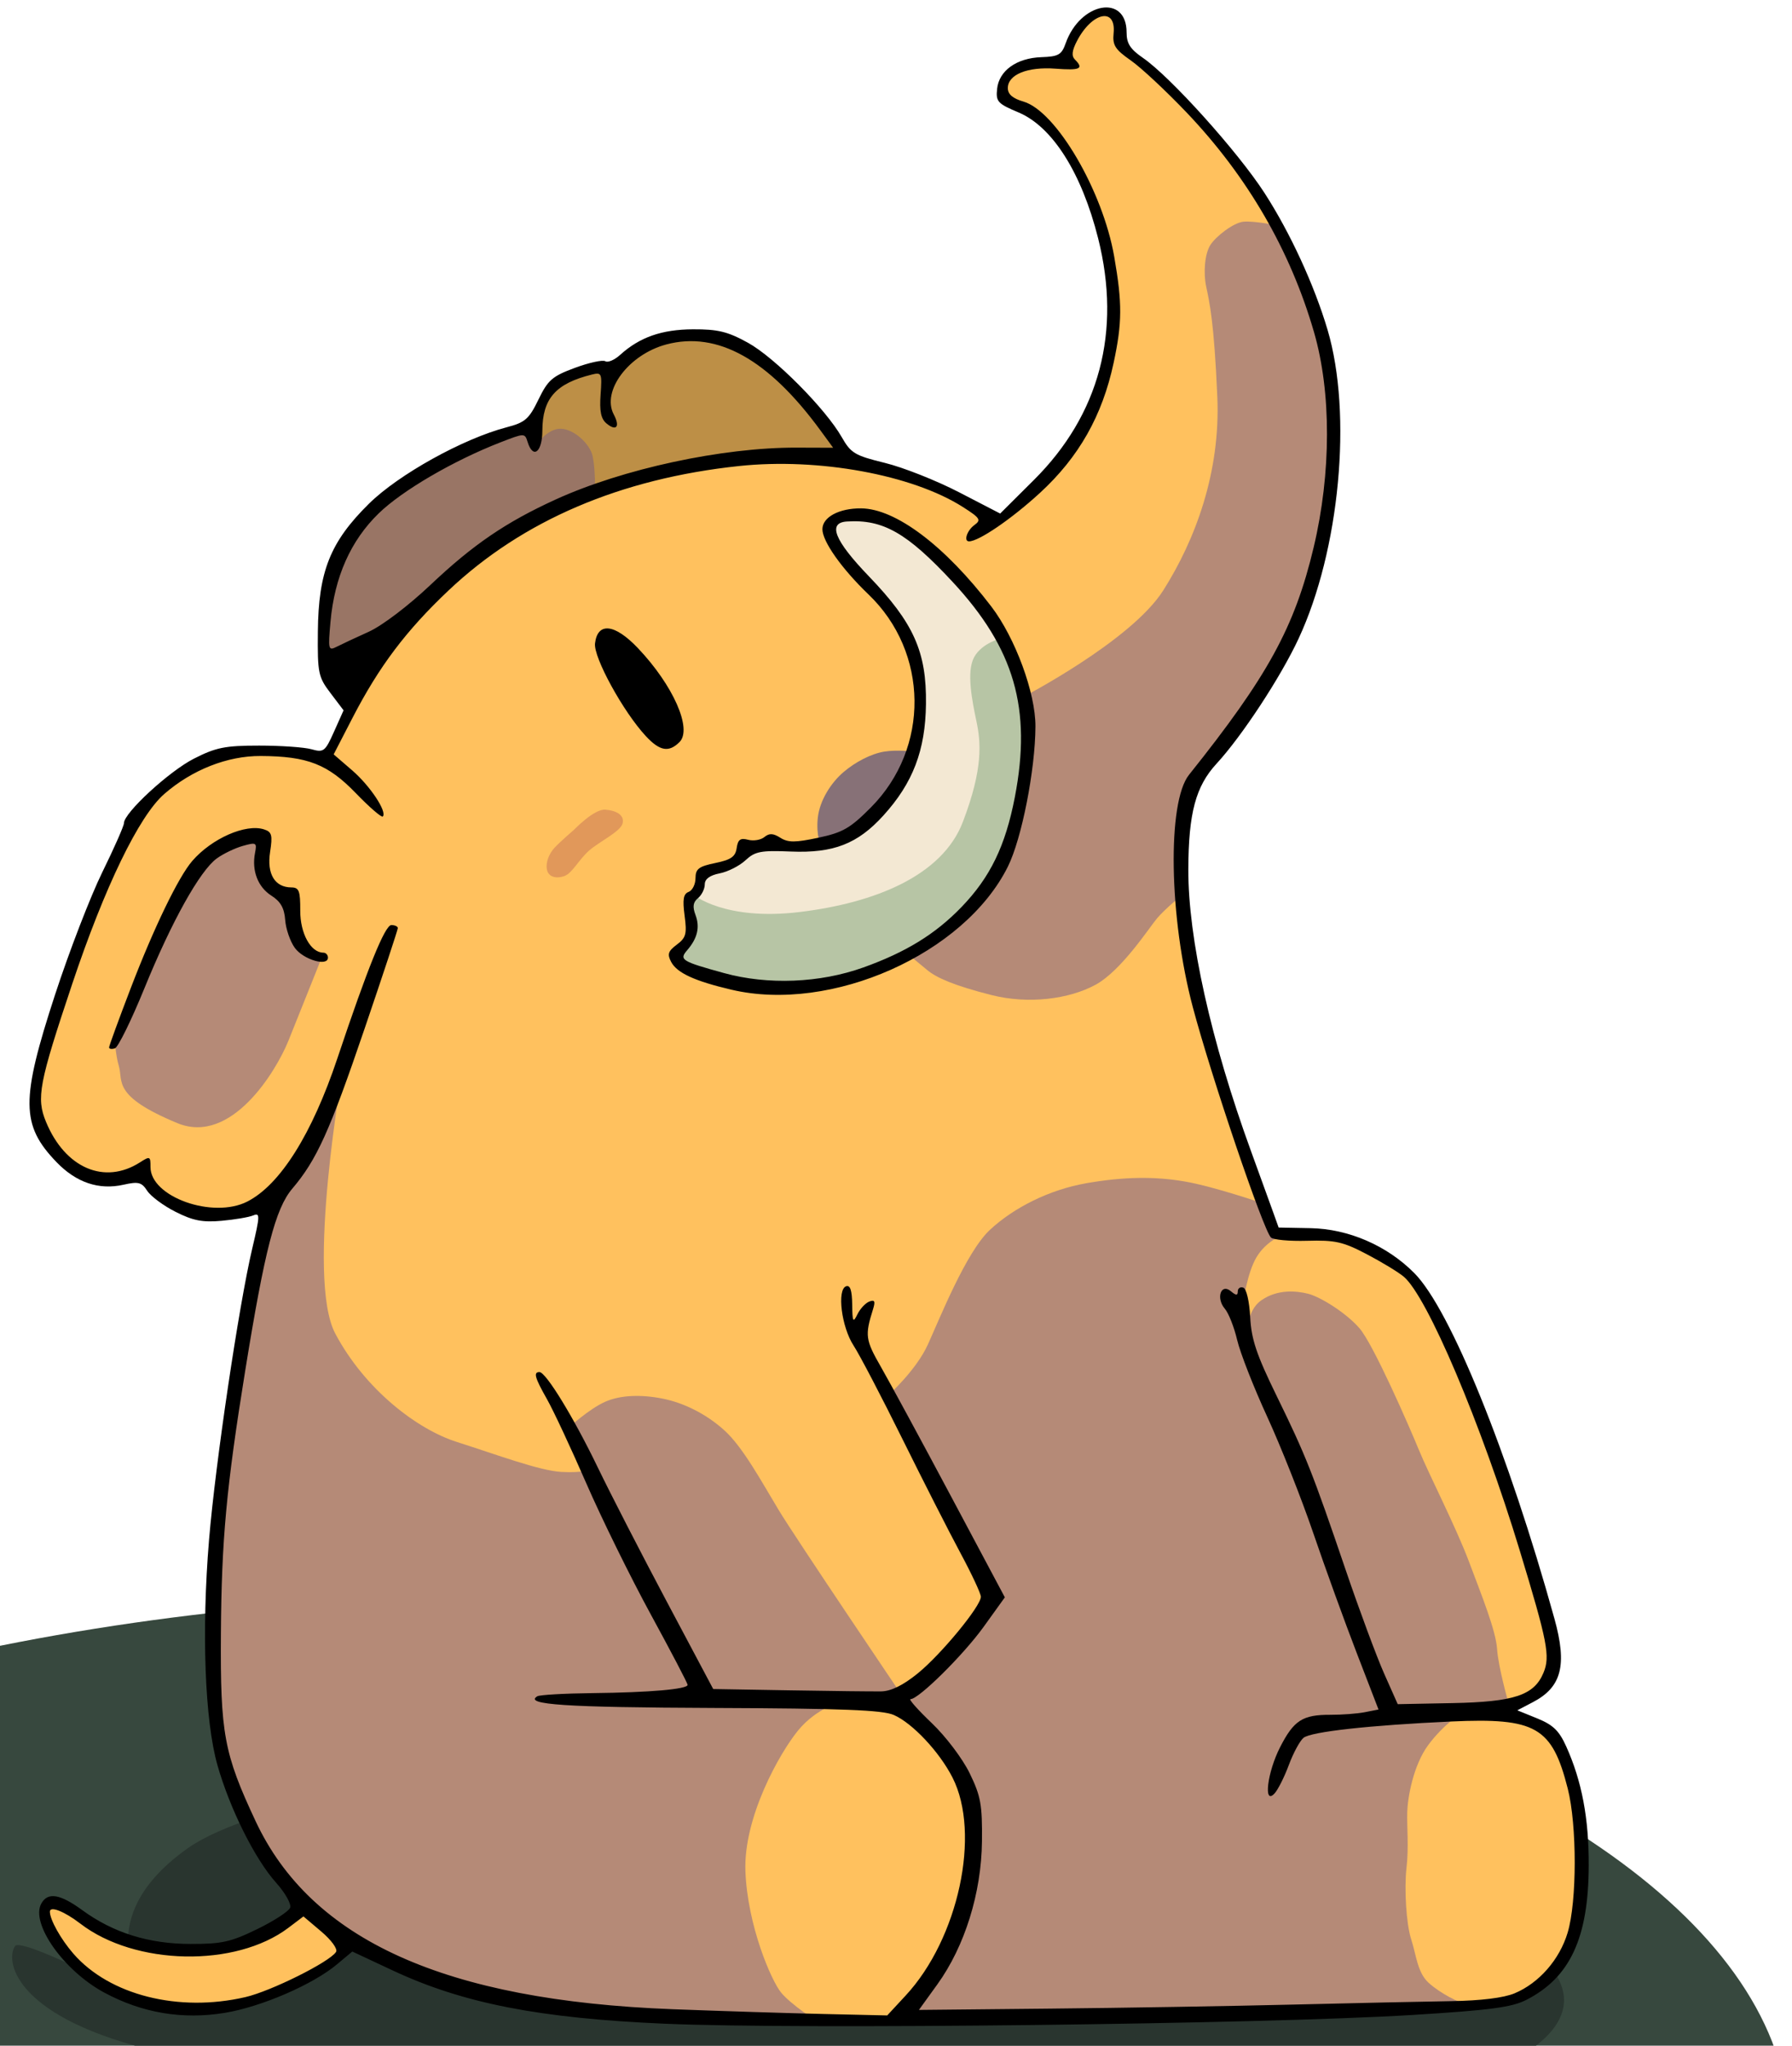 <?xml version="1.0" encoding="UTF-8" standalone="no"?>
<svg
   width="780"
   height="890"
   viewBox="0 0 206.375 235.479"
   version="1.1"
   id="svg8"
   sodipodi:docname="mascotte_left.svg"
   inkscape:version="1.3 (0e150ed6c4, 2023-07-21)"
   xmlns:inkscape="http://www.inkscape.org/namespaces/inkscape"
   xmlns:sodipodi="http://sodipodi.sourceforge.net/DTD/sodipodi-0.dtd"
   xmlns="http://www.w3.org/2000/svg"
   xmlns:svg="http://www.w3.org/2000/svg"
   xmlns:rdf="http://www.w3.org/1999/02/22-rdf-syntax-ns#"
   xmlns:cc="http://creativecommons.org/ns#"
   xmlns:dc="http://purl.org/dc/elements/1.1/">
  <defs
     id="defs2" />
  <sodipodi:namedview
     id="base"
     pagecolor="#ffffff"
     bordercolor="#666666"
     borderopacity="1.0"
     inkscape:pageopacity="0.0"
     inkscape:pageshadow="2"
     inkscape:zoom="0.75"
     inkscape:cx="414"
     inkscape:cy="478"
     inkscape:document-units="px"
     inkscape:current-layer="layer1"
     inkscape:document-rotation="0"
     showgrid="false"
     inkscape:window-width="1920"
     inkscape:window-height="1019"
     inkscape:window-x="0"
     inkscape:window-y="0"
     inkscape:window-maximized="1"
     inkscape:snap-global="false"
     units="px"
     inkscape:showpageshadow="0"
     inkscape:pagecheckerboard="0"
     inkscape:deskcolor="#d1d1d1" />
  <g
     inkscape:groupmode="layer"
     id="layer1"
     inkscape:label="collinetta"
     style="display:inline;fill:#1c241f;fill-opacity:1;stroke:none"
     transform="matrix(1.087,0,0,1.024,4.437,6.68)">
    <ellipse
       style="fill:#37483e;fill-opacity:1;stroke:none;stroke-width:0.423;stroke-linecap:round;stroke-linejoin:round;paint-order:fill markers stroke"
       id="path1"
       cx="52.555"
       cy="232.901"
       rx="132.929"
       ry="60.149" />
    <path
       style="fill:#29352f;fill-opacity:1;stroke:none;stroke-width:0.376;stroke-linecap:round;stroke-linejoin:round;paint-order:fill markers stroke"
       d="m 43.281,193.035 c 0,0 -20.505,2.979 -27.476,8.212 -11.63,8.73 -3.672,17.661 -3.672,17.661 0,0 -13.943,-7.806 -14.629,-6.666 -1.102,1.831 0.162,8.221 15.443,11.925 4.936,11.83 127.119,6.609 127.119,6.609 0,0 27.14,-5.276 20.512,-15.658 C 137.089,198.365 43.281,193.035 43.281,193.035 Z"
       id="path2"
       sodipodi:nodetypes="cscscccc" />
  </g>
  <g
     inkscape:groupmode="layer"
     id="layer2"
     inkscape:label="colore base"
     style="display:inline">
    <path
       style="fill:#ffc15e;fill-opacity:1;stroke:none;stroke-width:0.265px;stroke-linecap:butt;stroke-linejoin:miter;stroke-opacity:1"
       d="m 116.118,143.238 c 0,0 5.123,-5.198 11.403,-5.446 6.28,-0.248 18.499,1.796 18.499,1.796 0,0 -5.691,-15.068 -7.062,-20.438 -1.371,-5.37 -2.069,-6.676 -2.406,-10.681 -0.338,-4.005 -0.605,-8.97 -0.605,-8.97 l -3.953,6.141 -5.545,5.754 -4.177,1.829 -10.726,-0.998 -4.588,-1.574 -1.42,-1.354 c 0,0 -2.077,1.564 -3.671,2.072 -1.594,0.508 -6.435,2.625 -11.971,2.319 -5.535,-0.306 -7.808,-1.137 -9.301,-1.807 -1.493,-0.671 -2.769,-1.929 -2.769,-1.929 0,0 1.803,-0.997 1.942,-2.319 0.139,-1.322 -0.956,-2.634 -0.526,-3.631 0.43,-0.998 1.248,-1.826 1.248,-1.826 l 0.333,-1.714 2.89,-0.737 1.949,-1.368 0.675,-1.079 2.576,-0.169 2.959,0.367 c 0,0 5.459,0.269 8.478,-3.396 3.018,-3.665 4.815,-5.592 5.303,-9.765 0.488,-4.173 0.347,-8.917 -2.113,-12.554 -2.46,-3.637 -5.997,-6.592 -6.845,-8.226 -0.848,-1.634 -1.243,-2.555 -1.01,-3.321 0.233,-0.765 1.996,-1.09 3.198,-1.064 1.202,0.026 4.704,1.311 6.503,2.649 1.798,1.338 6.468,5.205 8.786,9.01 2.318,3.805 3.938,10.253 3.938,10.253 l 4.683,-2.657 9.268,-6.729 c 0,0 4.732,-4.296 6.055,-7.448 1.323,-3.152 3.46,-10.027 3.392,-14.741 -0.068,-4.714 -1.277,-14.669 -1.277,-14.669 l -0.618,-4.339 1.484,-2.679 5.934,-1.854 c 0,0 -2.427,-4.36 -4.563,-7.252 -2.136,-2.892 -9.759,-10.453 -9.759,-10.453 l -3.375,-3.012 -0.554,-3.007 -1.222,-0.879 -1.726,0.23 -2.294,2.838 -0.904,2.606 c 0,0 -3.104,-0.242 -4.488,0.428 -1.384,0.67 -2.779,1.977 -2.632,3.194 0.147,1.217 3.514,1.732 4.514,2.805 0.999,1.073 10.037,13.312 7.981,24.852 -2.056,11.54 -7.522,16.725 -7.522,16.725 l -5.733,5.264 -2.952,-2.314 c 0,0 -14.17,-7.755 -29.437,-4.93 -15.267,2.825 -22.822,7.328 -29.766,13.309 -6.944,5.982 -8.694,9.331 -10.286,11.969 -1.592,2.639 -4.768,8.989 -4.768,8.989 0,0 -2.752,-0.904 -4.747,-0.974 -1.995,-0.07 -6.547,-0.106 -9.834,1.461 -3.287,1.567 -6.776,4.937 -9.036,9.914 -2.26,4.977 -6.459,15.159 -7.703,19.617 -1.244,4.457 -2.914,7.596 -2.387,10.324 0.526,2.729 1.23,4.422 3.642,5.966 2.413,1.544 3.839,2.334 5.616,2.175 1.777,-0.159 3.685,-1.441 3.685,-1.441 0,0 -0.273,1.621 0.867,2.725 1.14,1.104 3.389,2.65 5.979,2.66 2.59,0.01 5.376,0.378 7.018,-1.448 1.642,-1.826 5.657,-7.576 5.657,-7.576 l 1.497,-3.687 -1.975,15.711 c 0,0 -0.717,16.024 8.093,21.124 8.809,5.101 17.959,6.704 17.959,6.704 l 7.065,0.218 -3.263,-6.119 c 0,0 2.415,-2.8 6.28,-2.286 3.865,0.513 6.044,-1.425 9.178,2.509 3.134,3.934 10.702,14.812 10.702,14.812 l 11.026,16.086 c 0,0 6.535,-3.891 8.303,-6.906 1.769,-3.015 3.158,-5.645 3.158,-5.645 l -11.231,-21.164 c 0,0 5.384,-6.088 6.661,-8.79 1.277,-2.703 6.365,-10.039 6.365,-10.039 z"
       id="path1330" />
    <path
       style="fill:#ffc15e;fill-opacity:1;stroke:none;stroke-width:0.265px;stroke-linecap:butt;stroke-linejoin:miter;stroke-opacity:1"
       d="m 142.729,150.384 c 0,0 -1.86,-0.884 -0.71,-3.94 1.15,-3.056 5.844,-4.494 5.844,-4.494 l 4.394,-0.069 c 0,0 3.419,0.451 5.537,1.748 2.118,1.298 4.28,2.679 5.342,3.968 1.062,1.289 5.386,10.406 5.386,10.406 0,0 6.004,15.043 7.173,19.432 1.169,4.389 3.324,11.268 3.183,13.129 -0.141,1.861 -0.319,3.22 -1.725,4.245 -1.406,1.025 -5.17,2.117 -5.17,2.117 l -0.28,-3.743 -13.056,-33.198 c 0,0 -2.988,-8.435 -6.071,-8.797 -3.083,-0.362 -8.469,3.693 -8.469,3.693 z"
       id="path1332" />
    <path
       style="fill:#ffc15e;fill-opacity:1;stroke:none;stroke-width:0.265px;stroke-linecap:butt;stroke-linejoin:miter;stroke-opacity:1"
       d="m 165.906,197.57 c 0,0 -3.596,2.3 -4.442,4.723 -0.846,2.423 -1.783,20.795 -0.334,23.639 1.449,2.843 5.116,5.441 5.116,5.441 0,0 10.515,-0.044 12.456,-3.98 1.941,-3.936 3.065,-4.07 3.263,-6.456 0.199,-2.386 0.351,-6.945 -0.049,-10.838 -0.4,-3.893 -0.851,-8.192 -3.14,-10.273 -2.289,-2.081 -3.982,-2.297 -5.356,-2.504 -1.375,-0.208 -7.516,0.249 -7.516,0.249 z"
       id="path1334" />
    <path
       style="fill:#ffc15e;fill-opacity:1;stroke:none;stroke-width:0.265px;stroke-linecap:butt;stroke-linejoin:miter;stroke-opacity:1"
       d="m 93.502,195.622 c 0,0 -5.126,4.121 -6.999,9.276 -1.872,5.154 -2.12,15.812 -0.513,19.839 1.607,4.027 5.881,8.163 5.881,8.163 l 11.396,-0.263 c 0,0 1.852,-1.876 3.302,-3.969 1.451,-2.093 5.733,-11.254 5.707,-16.284 -0.026,-5.031 -1.534,-8.727 -3.488,-11.076 -1.953,-2.349 -5.867,-5.421 -5.867,-5.421 z"
       id="path1336" />
    <path
       style="fill:#ffc15e;fill-opacity:1;stroke:none;stroke-width:0.265px;stroke-linecap:butt;stroke-linejoin:miter;stroke-opacity:1"
       d="m 34.93,219.102 c 0,0 -1.677,2.279 -3.726,3.247 -2.05,0.968 -4.513,2.197 -9.656,2.144 -5.143,-0.053 -10.164,-1.829 -11.542,-3.265 -1.378,-1.436 -3.489,-2.775 -4.365,-2.305 -0.877,0.47 -0.809,2.65 0.254,3.904 1.062,1.255 2.227,3.444 3.923,4.556 1.697,1.112 7.145,4.371 12.426,4.155 5.282,-0.216 11.25,-2.317 13.426,-3.842 2.176,-1.524 4.283,-3.144 4.283,-3.144 z"
       id="path1338" />
    <path
       style="fill:#bd8f46;fill-opacity:1;stroke:none;stroke-width:0.265px;stroke-linecap:butt;stroke-linejoin:miter;stroke-opacity:1"
       d="m 68.258,56.868 -1.246,-2.441 -0.231,-2.541 -1.921,-1.346 -3.149,0.304 c 0,0 -0.425,-2.229 0.578,-4.356 1.003,-2.127 1.746,-3 4.269,-3.598 2.522,-0.597 3.617,-0.276 3.617,-0.276 0,0 1.568,-1.658 3.305,-2.294 1.737,-0.636 3.022,-1.461 5.441,-1.597 2.419,-0.136 5.023,0.191 6.728,1.314 1.704,1.123 5.287,4.084 6.734,5.951 1.447,1.868 5.375,7.131 5.375,7.131 0,0 -3.995,-1.145 -6.877,-0.784 -2.882,0.362 -8.927,0.205 -12.471,1.369 -3.544,1.164 -10.15,3.163 -10.15,3.163 z"
       id="path1340" />
    <path
       style="fill:#f3e8d3;fill-opacity:1;stroke:none;stroke-width:0.265px;stroke-linecap:butt;stroke-linejoin:miter;stroke-opacity:1"
       d="m 89.024,97.251 c 0,0 1.634,0.78 4.401,0.22 2.767,-0.56 5.125,-1.431 7.218,-3.427 2.093,-1.996 5.121,-6.884 5.304,-9.936 0.183,-3.052 -0.113,-7.859 -1.067,-9.912 -0.955,-2.052 -3.019,-4.942 -4.548,-6.53 -1.529,-1.588 -4.363,-4.428 -4.621,-5.917 -0.258,-1.488 1.477,-2.774 3.098,-2.495 1.622,0.278 5.761,1.747 7.008,2.54 1.247,0.794 6.234,6.249 7.774,8.923 1.541,2.674 3.54,5.199 4.071,7.872 0.53,2.674 0.738,7.722 0.314,10.335 -0.424,2.612 -1.478,11.629 -6.883,16.145 -5.405,4.516 -12.688,9.24 -20.242,8.643 -7.554,-0.597 -10.816,-1.705 -11.817,-2.503 -1.002,-0.799 -1.592,-1.292 -0.923,-1.899 0.669,-0.607 1.543,-0.795 1.602,-2.037 0.059,-1.242 -0.778,-3.117 -0.333,-3.728 0.445,-0.611 1.305,-0.883 1.362,-1.888 0.057,-1.005 0.188,-1.21 1.13,-1.539 0.942,-0.329 2.565,-0.266 3.242,-1.249 0.677,-0.983 1.584,-1.132 2.091,-1.366 0.507,-0.235 1.818,-0.251 1.818,-0.251 z"
       id="path1342" />
  </g>
  <g
     inkscape:groupmode="layer"
     id="layer4"
     inkscape:label="ombre e hilights"
     style="display:inline">
    <path
       style="fill:#b7c5a5;fill-opacity:1;stroke:none;stroke-width:0.265px;stroke-linecap:butt;stroke-linejoin:miter;stroke-opacity:1"
       d="m 79.846,102.983 c 0,0 3.583,3.044 12.223,2.003 8.639,-1.041 16.439,-4.155 18.817,-10.37 2.378,-6.215 2.064,-9.205 1.569,-11.567 -0.495,-2.362 -1.18,-5.716 -0.272,-7.394 0.909,-1.679 3.179,-2.193 3.179,-2.193 0,0 1.685,2.737 2.287,4.79 0.602,2.053 1.015,8.671 0.042,13.237 -0.973,4.566 -3.138,10.079 -4.832,11.978 -1.694,1.899 -8.231,6.818 -10.045,7.574 -1.814,0.755 -7.81,2.716 -11.392,2.697 -3.582,-0.019 -9.493,-0.826 -11.038,-1.613 -1.545,-0.787 -2.739,-1.52 -2.633,-2.11 0.106,-0.591 1.278,-0.602 1.594,-1.677 0.316,-1.075 0.333,-2.393 0.111,-3.36 -0.222,-0.967 0.391,-1.994 0.391,-1.994 z"
       id="path1344" />
    <path
       style="fill:#877177;fill-opacity:1;stroke:none;stroke-width:0.265px;stroke-linecap:butt;stroke-linejoin:miter;stroke-opacity:1"
       d="m 94.544,97.443 c 0,0 -0.586,-1.286 -0.361,-3.319 0.224,-2.032 1.558,-4.049 2.942,-5.234 1.383,-1.185 3.205,-2.128 4.712,-2.372 1.507,-0.244 3.439,5.98e-4 3.439,5.98e-4 0,0 -1.689,4.398 -3.945,6.646 -2.255,2.248 -6.787,4.279 -6.787,4.279 z"
       id="path1346" />
    <path
       style="fill:#b58a77;fill-opacity:1;stroke:none;stroke-width:0.265px;stroke-linecap:butt;stroke-linejoin:miter;stroke-opacity:1"
       d="m 117.606,80.349 c 0,0 12.652,-6.532 16.361,-12.39 3.709,-5.857 6.594,-13.607 6.226,-22.254 -0.368,-8.646 -0.913,-10.973 -1.274,-12.668 -0.36,-1.696 -0.163,-3.801 0.448,-4.797 0.61,-0.996 2.683,-2.623 3.858,-2.723 1.175,-0.099 3.629,0.381 3.629,0.381 0,0 2.48,3.913 3.633,7.857 1.153,3.944 3.889,9.865 2.959,19.635 -0.93,9.77 -2.533,14.771 -4.608,19.586 -2.076,4.815 -9.38,14.048 -10.575,15.984 -1.196,1.936 -1.9,2.639 -2.208,5.736 -0.308,3.096 -0.032,8.419 -0.032,8.419 0,0 -1.87,1.527 -2.773,2.595 -0.903,1.068 -4.078,6.005 -7.089,7.648 -3.011,1.643 -7.697,2.27 -11.991,1.18 -4.294,-1.09 -6.306,-1.982 -7.365,-2.858 -1.059,-0.876 -2.208,-1.821 -2.208,-1.821 0,0 9.197,-5.884 10.368,-9.28 1.171,-3.396 2.277,-5.4 2.711,-9.499 0.434,-4.098 0.893,-6.726 0.73,-7.837 -0.163,-1.111 -0.8,-2.895 -0.8,-2.895 z"
       id="path1348" />
    <path
       style="fill:#b58a77;fill-opacity:1;stroke:none;stroke-width:0.265px;stroke-linecap:butt;stroke-linejoin:miter;stroke-opacity:1"
       d="m 102.354,160.557 c 0,0 3.141,-2.815 4.493,-5.767 1.352,-2.952 4.4,-10.662 7.161,-13.226 2.762,-2.564 6.833,-4.619 11.13,-5.369 4.297,-0.749 7.857,-0.787 11.293,-0.196 3.436,0.59 9.2,2.586 9.2,2.586 l 1.178,3.592 0.777,0.035 c 0,0 -1.818,0.704 -2.889,2.521 -1.072,1.817 -1.493,5.042 -1.493,5.042 l 0.486,3.987 c 0,0 -0.284,-2.795 1.586,-4.093 1.869,-1.298 4.029,-1.079 5.371,-0.746 1.342,0.334 4.3,2.124 5.903,3.956 1.604,1.832 5.732,11.283 6.877,14.07 1.145,2.787 4.234,8.792 5.735,12.781 1.501,3.989 3.108,7.961 3.248,10.081 0.14,2.12 1.329,6.267 1.329,6.267 l -5.33,1.02 c 0,0 -2.163,1.397 -3.91,3.749 -1.747,2.353 -2.389,6.078 -2.435,7.764 -0.046,1.686 0.191,4.032 -0.084,6.391 -0.275,2.36 -0.035,6.484 0.541,8.241 0.575,1.758 0.701,3.786 1.976,4.97 1.275,1.184 3.689,2.45 4.468,2.453 0.779,0.003 -0.094,0.479 -0.094,0.479 l -11.386,0.443 -54.524,0.973 c 0,0 2.132,-1.713 3.718,-4.138 1.586,-2.425 4.196,-6.422 4.795,-11.171 0.599,-4.75 0.702,-12.445 -2.32,-15.707 -3.022,-3.263 -6.839,-5.93 -6.839,-5.93 0,0 2.85,-0.863 3.811,-1.953 0.961,-1.09 7.621,-7.726 7.872,-9.126 0.251,-1.4 -2.989,-7.244 -2.989,-7.244 z"
       id="path1350"
       sodipodi:nodetypes="cssssccczccssssssccssscsscccssscsscc" />
    <path
       style="fill:#b58a77;fill-opacity:1;stroke:none;stroke-width:0.265px;stroke-linecap:butt;stroke-linejoin:miter;stroke-opacity:1"
       d="m 65.521,164.306 c 0,0 2.306,-2.101 4.124,-2.927 1.817,-0.825 4.266,-0.863 6.674,-0.382 2.408,0.481 5.004,1.742 7.13,3.675 2.125,1.934 4.257,5.885 6.237,9.163 1.98,3.277 14.277,21.467 14.277,21.467 l -7.093,0.591 c 0,0 -2.845,0.715 -4.961,3.303 -2.116,2.588 -6.308,10.003 -6.062,16.233 0.246,6.23 2.97,12.554 4.112,13.941 1.143,1.386 4.178,3.343 4.178,3.343 0,0 -8.28,-0.179 -13.546,-0.311 -5.266,-0.132 -9.885,-0.478 -14.06,-0.985 -4.176,-0.507 -12.586,-1.798 -16.39,-3.423 -3.804,-1.625 -10.406,-3.895 -13.726,-7.308 -3.32,-3.413 -7.058,-8.345 -8.634,-11.877 -1.576,-3.532 -3.529,-11.162 -3.27,-16.067 0.259,-4.905 0.393,-25.994 2.292,-33.406 1.899,-7.412 2.238,-11.443 3.094,-15.769 0.856,-4.326 1.534,-6.474 1.534,-6.474 l 3.823,-4.892 1.875,-3.823 2.393,-5.519 c 0,0 -4.351,24.198 -0.903,30.667 3.448,6.469 9.455,11.02 14.009,12.464 4.554,1.445 9.461,3.296 12.017,3.444 2.556,0.149 3.473,-0.318 3.473,-0.318 z"
       id="path1352" />
    <path
       style="fill:#b58a77;fill-opacity:1;stroke:none;stroke-width:0.265px;stroke-linecap:butt;stroke-linejoin:miter;stroke-opacity:1"
       d="m 13.239,120.046 2.128,-4.97 3.386,-8.18 c 0,0 2.108,-5.25 3.84,-7.051 1.732,-1.801 6.228,-4.721 7.371,-3.621 1.143,1.1 -0.532,2.72 0.228,4.139 0.759,1.419 2.298,1.979 2.821,2.939 0.523,0.96 0.229,2.498 1.073,3.959 0.844,1.461 0.988,2.081 1.552,2.339 0.563,0.258 1.443,0.549 1.443,0.549 0,0 -2.467,6.185 -3.865,9.652 -1.398,3.467 -6.569,12.062 -12.8,9.478 -7.563,-3.136 -6.199,-4.797 -6.737,-6.599 -0.314,-1.052 -0.439,-2.633 -0.439,-2.633 z"
       id="path1354"
       sodipodi:nodetypes="cccsssssscsssc" />
    <path
       style="fill:#997565;fill-opacity:1;stroke:none;stroke-width:0.265px;stroke-linecap:butt;stroke-linejoin:miter;stroke-opacity:1"
       d="m 37.999,76.859 c 0,0 -1.083,-0.836 -1.076,-2.376 0.006,-1.54 0.202,-7.971 2.121,-10.91 1.919,-2.939 3.774,-5.444 6.484,-7.188 2.71,-1.745 8.939,-5.274 10.728,-5.885 1.789,-0.611 5.237,-1.838 5.237,-1.838 l 0.395,2.37 c 0,0 1.243,-1.737 2.726,-1.68 1.484,0.057 3.332,1.719 3.644,3.186 0.312,1.467 0.266,3.877 0.266,3.877 0,0 -3.834,1.615 -5.777,2.796 -1.943,1.182 -8.518,5.018 -11.029,7.504 -2.512,2.486 -5.159,5.391 -7.734,6.838 -2.574,1.447 -5.984,3.305 -5.984,3.305 z"
       id="path1356" />
    <path
       style="fill:#e1985a;fill-opacity:1;stroke:none;stroke-width:0.265px;stroke-linecap:butt;stroke-linejoin:miter;stroke-opacity:1"
       d="m 66.138,95.482 c 0,0 2.285,-2.383 3.573,-2.281 1.288,0.102 2.217,0.624 1.992,1.57 -0.225,0.946 -2.641,2.08 -3.849,3.13 -1.208,1.05 -1.943,2.626 -2.876,2.949 -0.933,0.323 -1.793,0.104 -1.981,-0.708 -0.188,-0.812 0.216,-1.863 0.877,-2.571 0.662,-0.708 2.264,-2.089 2.264,-2.089 z"
       id="path1358" />
  </g>
  <g
     inkscape:groupmode="layer"
     id="layer3"
     inkscape:label="contorno"
     style="display:inline">
    <path
       style="fill:#000000;fill-opacity:1;stroke-width:1"
       d="m 76.628,232.955 c -14.526,-0.63 -23.297,-2.344 -31.404,-6.138 l -4.653,-2.177 -1.769,1.48 c -2.78,2.327 -8.706,4.888 -12.912,5.58 -4.864,0.8 -9.511,0.02 -13.879,-2.331 -4.683,-2.52 -8.536,-7.981 -7.245,-10.267 0.747,-1.322 2.156,-1.089 4.715,0.78 3.564,2.604 7.651,3.879 12.459,3.887 3.597,0.006 4.641,-0.226 7.672,-1.703 1.93,-0.94 3.64,-2.049 3.801,-2.464 0.162,-0.418 -0.559,-1.705 -1.618,-2.886 -2.434,-2.715 -5.314,-8.484 -6.749,-13.516 -1.46,-5.12 -1.846,-15.417 -0.971,-25.952 0.728,-8.77 3.434,-27.008 4.975,-33.528 0.9,-3.81 0.91,-4.147 0.109,-3.811 -0.483,0.203 -2.121,0.48 -3.64,0.617 -2.187,0.197 -3.289,-0.016 -5.29,-1.026 -1.39,-0.701 -2.863,-1.792 -3.273,-2.423 -0.645,-0.994 -1.013,-1.088 -2.734,-0.703 -2.834,0.635 -5.44,-0.245 -7.713,-2.602 -4.105,-4.259 -4.13,-7.154 -0.165,-19.282 1.624,-4.967 4.072,-11.31 5.441,-14.095 1.369,-2.785 2.49,-5.327 2.491,-5.648 0.005,-1.183 5.2,-5.966 8.06,-7.42 2.541,-1.292 3.582,-1.5 7.501,-1.501 2.503,-7.37e-4 5.223,0.189 6.044,0.422 1.395,0.395 1.566,0.261 2.59,-2.029 l 1.097,-2.453 -1.503,-1.982 c -1.412,-1.861 -1.501,-2.291 -1.457,-7.067 0.063,-6.93 1.421,-10.333 5.875,-14.728 3.421,-3.375 10.839,-7.491 15.875,-8.807 2.122,-0.555 2.561,-0.938 3.653,-3.188 1.095,-2.256 1.59,-2.687 4.203,-3.652 1.629,-0.602 3.202,-0.945 3.496,-0.761 0.294,0.183 1.06,-0.144 1.703,-0.726 2.248,-2.037 4.795,-2.932 8.395,-2.949 2.872,-0.013 3.991,0.26 6.325,1.544 3.066,1.687 8.94,7.596 10.808,10.872 1.052,1.844 1.506,2.115 4.966,2.961 2.095,0.512 5.939,2.033 8.543,3.38 l 4.735,2.45 3.886,-3.866 c 7.552,-7.514 10.096,-17.079 7.396,-27.814 -1.893,-7.525 -5.261,-12.85 -9.168,-14.492 -2.41,-1.013 -2.621,-1.245 -2.467,-2.711 0.22,-2.102 2.25,-3.554 5.106,-3.651 1.958,-0.067 2.324,-0.275 2.787,-1.589 1.68,-4.759 7.028,-5.715 7.02,-1.256 -0.002,1.266 0.42,1.923 1.876,2.923 3.166,2.175 10.942,10.811 14.013,15.565 2.952,4.569 5.725,10.586 7.253,15.736 2.881,9.714 1.408,25.384 -3.345,35.575 -2.065,4.427 -6.511,11.198 -9.439,14.374 -2.401,2.604 -3.226,5.686 -3.249,12.137 -0.028,7.959 2.603,19.793 7.215,32.453 1.035,2.841 2.175,5.984 2.534,6.985 l 0.653,1.82 3.682,0.071 c 4.369,0.084 8.798,2.002 11.944,5.173 4.144,4.177 10.823,20.643 16.135,39.779 1.483,5.342 0.834,7.872 -2.461,9.599 l -1.814,0.95 2.3,0.934 c 1.816,0.737 2.517,1.416 3.331,3.221 1.806,4.006 2.617,8.298 2.595,13.729 -0.033,8.33 -2.156,12.885 -7.202,15.454 -1.671,0.851 -4.142,1.176 -13.123,1.73 -17.207,1.06 -70.438,1.685 -86.015,1.009 z m 27.66,-3.236 c 6.094,-6.553 8.698,-18.647 5.406,-25.107 -1.51,-2.963 -4.614,-6.267 -6.767,-7.204 -1.306,-0.568 -5.915,-0.747 -20.756,-0.805 -17.07,-0.067 -21.863,-0.384 -20.297,-1.343 0.271,-0.166 3.133,-0.33 6.361,-0.365 6.568,-0.071 10.957,-0.452 10.954,-0.952 -0.001,-0.183 -1.912,-3.833 -4.246,-8.112 -2.334,-4.279 -5.675,-11.068 -7.424,-15.087 -1.749,-4.019 -3.779,-8.363 -4.51,-9.654 -1.426,-2.518 -1.603,-3.151 -0.879,-3.148 0.745,0.003 3.945,5.237 6.726,11.002 1.423,2.95 4.993,9.89 7.934,15.422 l 5.346,10.058 8.833,0.15 c 4.858,0.082 9.593,0.137 10.522,0.121 1.132,-0.019 2.521,-0.705 4.207,-2.075 2.692,-2.188 7.259,-7.731 7.263,-8.815 10e-4,-0.361 -1.049,-2.611 -2.335,-5.002 -1.286,-2.391 -4.307,-8.324 -6.713,-13.186 -2.406,-4.862 -4.931,-9.69 -5.611,-10.729 -1.394,-2.133 -1.937,-6.451 -0.858,-6.827 0.466,-0.162 0.678,0.473 0.697,2.087 0.024,2.026 0.099,2.172 0.599,1.149 0.314,-0.644 0.932,-1.308 1.373,-1.475 0.623,-0.236 0.716,-0.035 0.421,0.907 -0.94,2.993 -0.869,3.51 0.908,6.602 1.007,1.753 4.632,8.442 8.055,14.864 l 6.224,11.676 -2.441,3.392 c -2.331,3.239 -7.481,8.331 -8.422,8.327 -0.245,-9.8e-4 0.859,1.242 2.453,2.762 1.623,1.548 3.542,4.087 4.362,5.772 1.278,2.629 1.457,3.617 1.413,7.827 -0.061,5.946 -1.982,12.1 -5.142,16.477 l -2.119,2.934 15.118,-0.15 c 8.315,-0.082 20.9,-0.291 27.967,-0.464 7.067,-0.173 15.259,-0.351 18.204,-0.396 3.418,-0.052 6.062,-0.378 7.313,-0.902 2.812,-1.177 5.172,-3.872 6.106,-6.971 1.083,-3.594 1.09,-12.379 0.013,-16.605 -1.806,-7.089 -3.669,-8.159 -13.422,-7.712 -9.429,0.433 -16.152,1.176 -17.008,1.881 -0.419,0.345 -1.179,1.751 -1.689,3.125 -0.51,1.373 -1.251,2.849 -1.647,3.278 -1.304,1.413 -0.841,-2.434 0.642,-5.33 1.583,-3.094 2.587,-3.739 5.802,-3.726 1.308,0.005 3.087,-0.129 3.954,-0.299 l 1.577,-0.309 -2.516,-6.521 c -1.384,-3.586 -3.628,-9.777 -4.987,-13.758 -1.359,-3.98 -3.748,-10.013 -5.308,-13.405 -1.561,-3.392 -3.121,-7.374 -3.467,-8.847 -0.346,-1.474 -0.984,-3.093 -1.418,-3.599 -1.05,-1.225 -0.452,-2.975 0.69,-2.02 0.611,0.511 0.795,0.516 0.797,0.019 0.001,-0.355 0.286,-0.55 0.634,-0.432 0.362,0.122 0.701,1.571 0.796,3.394 0.133,2.56 0.728,4.332 3.052,9.081 3.351,6.847 4.117,8.78 7.958,20.062 1.564,4.595 3.55,9.942 4.412,11.883 l 1.569,3.528 6.326,-0.123 c 7.08,-0.138 9.375,-0.901 10.454,-3.476 0.797,-1.903 0.48,-3.54 -2.722,-14.071 -4.45,-14.633 -10.666,-29.293 -13.378,-31.549 -0.636,-0.529 -2.561,-1.696 -4.28,-2.594 -2.711,-1.417 -3.616,-1.619 -6.84,-1.527 -2.044,0.058 -3.92,-0.115 -4.169,-0.384 -0.925,-1.001 -6.839,-18.437 -8.984,-26.488 -2.752,-10.328 -2.971,-23.607 -0.442,-26.769 9.071,-11.344 12.167,-16.99 14.354,-26.18 2.033,-8.543 2.047,-17.857 0.037,-24.782 -2.735,-9.423 -7.665,-17.919 -14.663,-25.267 -2.357,-2.474 -5.25,-5.174 -6.431,-5.999 -1.816,-1.269 -2.121,-1.752 -1.983,-3.135 0.301,-3.021 -2.477,-2.439 -4.211,0.881 -0.589,1.128 -0.657,1.733 -0.241,2.153 1.048,1.057 0.609,1.263 -2.234,1.048 -3.222,-0.243 -5.49,0.676 -5.496,2.228 -0.003,0.716 0.551,1.197 1.797,1.559 3.766,1.096 9.135,10.262 10.456,17.851 0.934,5.365 0.922,7.604 -0.069,12.228 -1.303,6.086 -4.003,10.849 -8.482,14.963 -3.267,3.001 -7.052,5.586 -8.172,5.581 -0.643,-0.003 -0.226,-1.264 0.62,-1.877 0.806,-0.584 0.661,-0.811 -1.326,-2.076 -5.83,-3.713 -16.623,-5.689 -25.773,-4.719 -13.676,1.45 -24.939,6.27 -33.459,14.321 -4.89,4.62 -8.006,8.754 -11.064,14.674 l -2.168,4.198 2.135,1.842 c 2.061,1.779 4.053,4.782 3.521,5.31 -0.142,0.141 -1.54,-1.07 -3.107,-2.691 -3.223,-3.335 -5.555,-4.246 -10.947,-4.275 -3.831,-0.021 -7.912,1.586 -11.118,4.379 -2.898,2.524 -6.849,10.676 -10.59,21.847 -3.84,11.468 -4.158,13.14 -3.023,15.888 2.202,5.33 6.743,7.281 10.832,4.657 1.137,-0.73 1.207,-0.698 1.202,0.542 -0.014,3.441 7.19,6.004 11.16,3.971 3.78,-1.936 7.444,-7.762 10.359,-16.47 3.496,-10.445 5.486,-15.355 6.222,-15.352 0.409,0.002 0.743,0.159 0.742,0.349 -7.59e-4,0.19 -1.73,5.423 -3.844,11.629 -4.011,11.778 -5.489,15.045 -8.312,18.367 -1.94,2.283 -3.177,7.067 -5.424,20.983 -2.164,13.399 -2.724,19.456 -2.794,30.236 -0.075,11.508 0.35,13.803 3.996,21.586 6.414,13.693 21.831,20.645 48.003,21.646 5.446,0.208 13.24,0.455 17.32,0.548 l 7.417,0.169 z M 12.566,120.564 c 7.24e-4,-0.181 1.129,-3.269 2.507,-6.86 2.66,-6.934 5.477,-12.754 7.061,-14.59 2.239,-2.595 6.161,-4.323 8.27,-3.644 0.904,0.291 1.001,0.655 0.699,2.615 -0.387,2.515 0.544,4.059 2.453,4.067 0.882,0.004 1.031,0.394 1.022,2.681 -0.01,2.614 1.205,4.823 2.657,4.829 0.294,10e-4 0.534,0.259 0.533,0.573 -0.004,1.062 -2.833,0.23 -3.814,-1.121 -0.536,-0.738 -1.036,-2.186 -1.111,-3.217 -0.1,-1.368 -0.53,-2.125 -1.591,-2.8 -1.559,-0.993 -2.28,-2.881 -1.881,-4.924 0.231,-1.184 0.141,-1.236 -1.409,-0.8 -0.911,0.256 -2.26,0.906 -2.998,1.444 -1.942,1.415 -5.199,7.256 -8.332,14.942 -1.502,3.683 -3.031,6.796 -3.4,6.917 -0.368,0.121 -0.669,0.072 -0.668,-0.11 z m 71.674,-6.638 c -4.236,-0.994 -6.273,-1.93 -6.942,-3.192 -0.473,-0.892 -0.359,-1.244 0.646,-1.996 1.062,-0.794 1.178,-1.228 0.897,-3.342 -0.248,-1.865 -0.14,-2.498 0.464,-2.728 0.433,-0.164 0.789,-0.874 0.792,-1.578 0.004,-1.073 0.372,-1.355 2.282,-1.748 1.808,-0.372 2.315,-0.727 2.46,-1.723 0.143,-0.983 0.427,-1.189 1.314,-0.953 0.622,0.165 1.466,0.025 1.875,-0.311 0.562,-0.463 1.01,-0.444 1.841,0.08 0.896,0.564 1.702,0.564 4.373,-0.004 2.815,-0.598 3.664,-1.086 6.043,-3.475 6.815,-6.843 6.694,-17.863 -0.268,-24.536 -3.083,-2.955 -5.311,-6.108 -5.305,-7.51 0.005,-1.38 1.922,-2.41 4.451,-2.392 3.981,0.028 9.654,4.3 15,11.297 2.762,3.615 5.099,9.959 5.084,13.8 -0.02,5.007 -1.584,12.95 -3.18,16.149 C 111.056,109.818 95.752,116.626 84.241,113.926 Z m 15.168,-2.553 c 4.928,-1.767 8.31,-3.845 11.313,-6.952 3.316,-3.431 5.068,-7.039 6.154,-12.668 1.962,-10.172 -0.049,-17.114 -7.179,-24.784 -5.237,-5.633 -8.003,-7.21 -12.169,-6.939 -2.246,0.146 -1.428,2.184 2.524,6.293 5.176,5.381 6.663,8.698 6.589,14.705 -0.065,5.341 -1.499,9.096 -4.907,12.848 -2.964,3.264 -5.747,4.347 -10.652,4.144 -3.469,-0.143 -4.129,-0.016 -5.226,1.006 -0.69,0.643 -2.027,1.321 -2.971,1.506 -1.147,0.225 -1.717,0.647 -1.719,1.274 -0.002,0.516 -0.353,1.226 -0.78,1.577 -0.568,0.468 -0.646,0.986 -0.29,1.933 0.53,1.411 0.231,2.687 -0.949,4.055 -0.957,1.108 -0.669,1.288 4.234,2.638 5.04,1.389 11.04,1.15 16.028,-0.638 z M 74.367,84.722 c -2.608,-2.812 -6.032,-9.06 -5.842,-10.661 0.295,-2.482 2.27,-2.266 4.939,0.542 4.068,4.28 6.297,9.323 4.785,10.823 -1.23,1.22 -2.273,1.031 -3.882,-0.704 z M 28.25,229.89 c 2.967,-0.686 9.735,-4.058 10.452,-5.207 0.207,-0.332 -0.537,-1.358 -1.694,-2.338 l -2.063,-1.746 -1.726,1.306 C 27.142,226.502 15.56,226.274 9.258,221.433 7.414,220.017 5.748,219.361 5.745,220.05 c -0.004,0.918 1.26,3.177 2.705,4.836 4.158,4.774 12.107,6.783 19.801,5.004 z M 42.469,72.721 c 1.536,-0.692 4.568,-2.993 7.098,-5.385 4.906,-4.639 8.67,-7.208 14.4,-9.828 7.738,-3.538 19.211,-6.009 27.769,-5.981 l 4.212,0.014 -1.474,-2.013 c -5.973,-8.161 -11.852,-11.438 -17.726,-9.882 -4.333,1.148 -7.498,5.36 -6.063,8.067 0.755,1.424 0.294,1.978 -0.849,1.021 -0.626,-0.524 -0.807,-1.419 -0.669,-3.316 0.178,-2.448 0.121,-2.581 -0.993,-2.306 -4.173,1.03 -5.7,2.758 -5.715,6.464 -0.01,2.486 -1.07,3.305 -1.694,1.309 -0.326,-1.043 -0.355,-1.043 -3.114,0.027 -5.396,2.092 -11.323,5.546 -14.039,8.183 -3.225,3.13 -5.089,7.319 -5.552,12.478 -0.288,3.206 -0.248,3.368 0.712,2.877 0.559,-0.286 2.223,-1.064 3.698,-1.729 z"
       id="path1304" />
  </g>
</svg>
